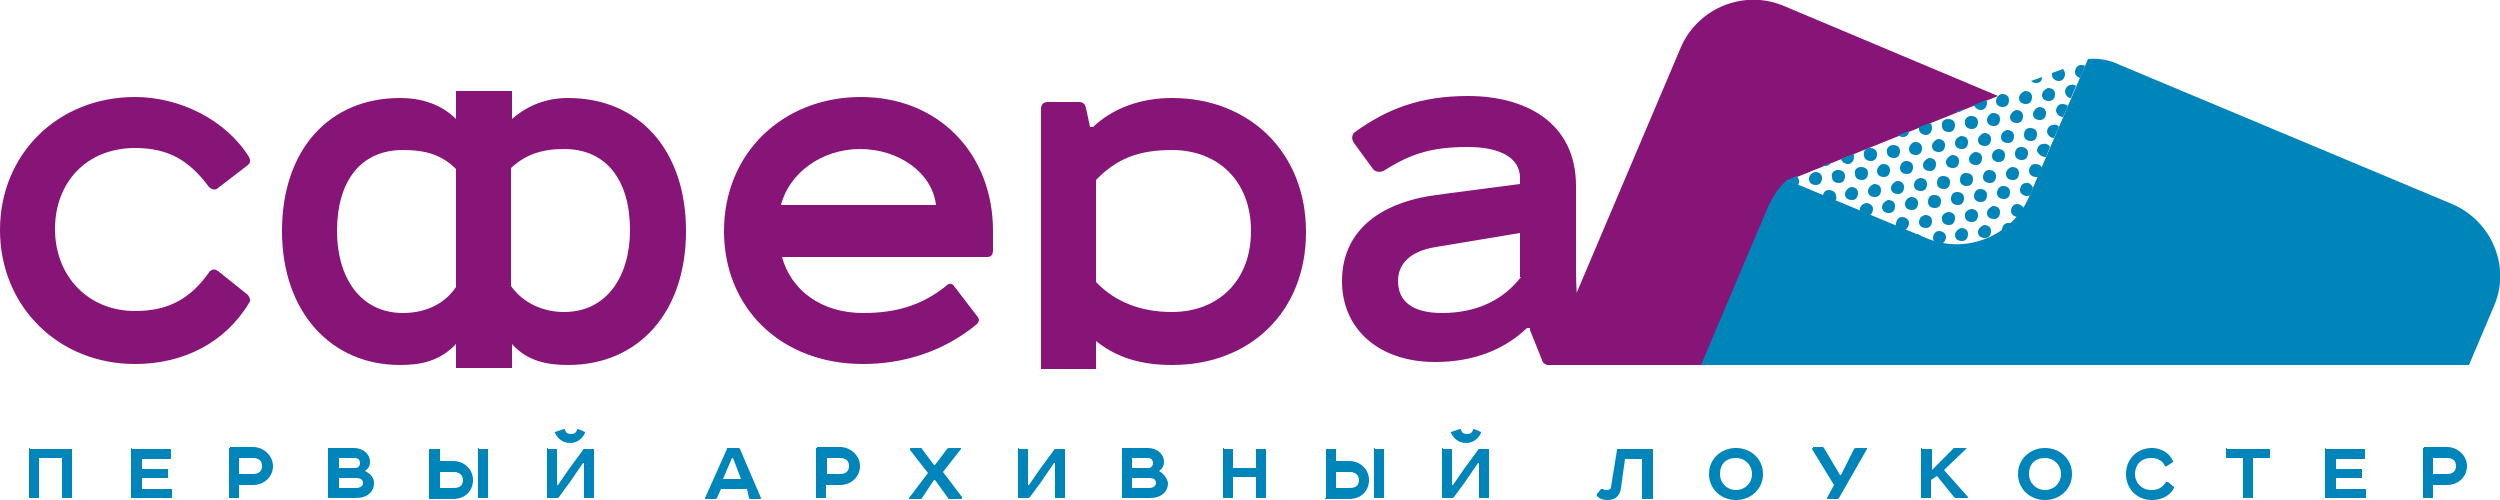 <?xml version="1.0" encoding="utf-8"?>
<!-- Generator: Adobe Illustrator 21.1.0, SVG Export Plug-In . SVG Version: 6.00 Build 0)  -->
<svg version="1.1" id="Layer_1" xmlns="http://www.w3.org/2000/svg" xmlns:xlink="http://www.w3.org/1999/xlink" x="0px" y="0px"
	 width="250px" height="50px" viewBox="0 0 250 50" enable-background="new 0 0 250 50" xml:space="preserve">
<path fill-rule="evenodd" clip-rule="evenodd" fill="#871477" d="M13.5,9.7C5.8,9.7,0,15.4,0,23s5.8,13.4,13.5,13.4
	c4.8,0,9-2.1,11.4-6.1c0.2-0.2,0.1-0.5-0.1-0.8l-3-2.4c-0.3-0.2-0.5-0.2-0.8,0c-2,2.9-4.3,4-7.5,4c-4.7,0-8-3.5-8-8.2
	c0-4.7,3.2-8.1,8-8.1c3.3,0,5.4,1.2,7.4,3.9c0.2,0.2,0.6,0.4,0.9,0.1l3-2.3c0.2-0.2,0.3-0.4,0.1-0.8C22.6,12,18,9.7,13.5,9.7
	L13.5,9.7z M45.6,11.9c-1.5-1.5-3.5-2.1-5.6-2.1c-7.1,0-11.8,5.2-11.8,13.3c0,8.1,4.9,13.4,11.8,13.4c2.1,0,4-0.4,5.6-2.1v2.4h5.6
	v-2.4c1.5,1.7,3.5,2.1,5.6,2.1c7,0,11.8-5.2,11.8-13.4c0-8.1-4.7-13.3-11.8-13.3c-2.1,0-4,0.7-5.6,2.1V9.1h-5.6V11.9L45.6,11.9z
	 M45.6,28.7c-1.2,1.8-3.2,2.6-5.3,2.6c-4.3,0-6.6-3.6-6.6-8.2c0-4.9,2.3-8.1,6.6-8.1c2.3,0,3.9,0.5,5.3,1.9V28.7L45.6,28.7z
	 M51.1,16.8c1.4-1.3,3-1.9,5.3-1.9c4.3,0,6.6,3.2,6.6,8.1c0,4.6-2.3,8.2-6.6,8.2c-2.1,0-4.1-0.9-5.3-2.6V16.8L51.1,16.8z M95.4,28.6
	c-0.2-0.3-0.5-0.3-0.8,0c-2.5,2-5.1,2.7-8.3,2.7c-4.2,0-7.2-2.3-8.1-5.6h20.5c0.4,0,0.6-0.2,0.6-0.7v-1.9c0-7.8-5.5-13.4-13.2-13.4
	c-7.8,0-13.7,5.6-13.7,13.4c0,7.7,5.7,13.3,13.9,13.3c3.8,0,7.9-1.1,11.4-4c0.2-0.2,0.3-0.5,0-0.8L95.4,28.6L95.4,28.6z M86,14.9
	c3.8,0,7.2,2.3,7.6,5.6H78.1C78.9,17.3,82.2,14.9,86,14.9L86,14.9z M109.6,36.8v-2.7c2.1,1.7,4.6,2.4,7.6,2.4
	c7.8,0,13.4-5.3,13.4-13.3c0-8-5.7-13.4-13.4-13.4c-3.1,0-5.9,1-7.9,2.9l-0.3,0l-0.4-1.9c-0.1-0.4-0.3-0.6-0.7-0.6h-3.1
	c-0.4,0-0.7,0.2-0.7,0.7v26H109.6L109.6,36.8z M109.6,18c2.1-2.2,4.4-3,7.6-3c4.6,0,7.9,3.1,7.9,8.1c0,5-3.3,8.1-7.9,8.1
	c-3.1,0-5.7-1-7.6-3V18L109.6,18z M153,33l1.2,3c0.1,0.4,0.4,0.5,0.8,0.4l3.4-1.1c0.5-0.1,0.6-0.6,0.4-1l-0.6-2
	c-0.5-1.7-0.6-3.5-0.6-5.4v-8.3c0-6.4-5.1-9-10.8-9c-4.8,0-8.1,1.3-11.3,3.6c-0.3,0.2-0.4,0.7-0.1,1.1l1.9,2.6
	c0.2,0.3,0.8,0.4,1.2,0.1c2.7-1.7,4.8-2.3,8.3-2.3c2.9,0,5.2,0.9,5.2,3.1v0.6l-8.4,1.1c-5.9,0.8-9.4,3.8-9.4,8.6
	c0,4.9,3.8,8.1,9.3,8.1c3.8,0,6.9-1.2,9.2-3.4H153L153,33z M152.1,27.7c-1.7,2.2-4.3,3.6-7.9,3.6c-3,0-4.4-1.2-4.4-3.2
	c0-1.7,1.2-3,3.8-3.4l8.4-1.4V27.7L152.1,27.7z"/>
<path fill-rule="evenodd" clip-rule="evenodd" fill="#871477" d="M178.4,0.6l21.4,9l-21.1,8.5l14.5,6.1c4,1.7,8.6-0.2,10.3-4.1
	l3.2-7.6l29.6,12.4l-4.9,11.6h-76.8l13.5-31.8C169.8,0.8,174.4-1.1,178.4,0.6L178.4,0.6z"/>
<path fill-rule="evenodd" clip-rule="evenodd" fill="#0085BB" d="M212,6.5l33.2,13.9c4,1.7,5.9,6.3,4.2,10.2l-2.5,5.9h-76.8
	l6.7-15.8c0.5-1.1,1.1-2,1.9-2.7l13.9,5.8c4,1.7,8.6-0.2,10.3-4.1l5.9-13.8C209.9,5.8,211,6,212,6.5L212,6.5z"/>
<path fill="#0085BB" d="M3,44.8c-0.1,0-0.1,0-0.1,0.1v4.8c0,0.1,0,0.1,0.1,0.1h0.8c0.1,0,0.1,0,0.1-0.1v-3.9h2.3v3.9
	c0,0.1,0,0.1,0.1,0.1h0.8c0.1,0,0.1,0,0.1-0.1V45c0-0.1,0-0.1-0.1-0.1H3L3,44.8z M13.2,44.8c-0.1,0-0.1,0.1-0.1,0.1v4.8
	c0,0.1,0,0.1,0.1,0.1h3.9c0.1,0,0.1,0,0.1-0.1V49c0-0.1,0-0.1-0.1-0.1h-2.9v-1.1h2.5c0.1,0,0.1,0,0.1-0.1v-0.7c0-0.1,0-0.1-0.1-0.1
	h-2.5v-1H17c0.1,0,0.1,0,0.1-0.1V45c0-0.1,0-0.1-0.1-0.1H13.2L13.2,44.8z M23.9,47.5v-1.7h1.4c0.6,0,0.9,0.3,0.9,0.8
	c0,0.5-0.3,0.8-0.9,0.8H23.9L23.9,47.5z M23,44.8c-0.1,0-0.1,0-0.1,0.1v4.8c0,0.1,0,0.1,0.1,0.1h0.8c0.1,0,0.1,0,0.1-0.1v-1.2h1.4
	c1.1,0,2-0.8,2-1.9c0-1-0.9-1.9-2-1.9H23L23,44.8z M33.9,45.8h1.6c0.3,0,0.5,0.2,0.5,0.5c0,0.3-0.2,0.5-0.5,0.5h-1.6V45.8L33.9,45.8
	z M36.5,47.1c0.3-0.2,0.5-0.5,0.5-0.9c0-0.8-0.7-1.4-1.6-1.4h-2.5c-0.1,0-0.1,0-0.1,0.1v4.8c0,0.1,0,0.1,0.1,0.1h2.7
	c1.1,0,1.8-0.6,1.8-1.5C37.4,47.8,37.1,47.4,36.5,47.1L36.5,47.1L36.5,47.1z M33.9,47.8h1.7c0.5,0,0.7,0.2,0.7,0.5
	c0,0.3-0.3,0.5-0.7,0.5h-1.7V47.8L33.9,47.8z M44,47.2h1.4c0.6,0,0.9,0.4,0.9,0.8c0,0.5-0.3,0.8-0.9,0.8H44V47.2L44,47.2z
	 M42.9,49.8c0,0.1,0,0.1,0.1,0.1h2.3c1.2,0,2-0.8,2-1.9c0-1-0.8-1.9-2-1.9H44V45c0-0.1,0-0.1-0.1-0.1H43c-0.1,0-0.1,0-0.1,0.1V49.8
	L42.9,49.8z M47.9,44.8c-0.1,0-0.1,0-0.1,0.1v4.8c0,0.1,0,0.1,0.1,0.1h0.8c0.1,0,0.1,0,0.1-0.1V45c0-0.1,0-0.1-0.1-0.1H47.9
	L47.9,44.8z M54.8,44.8c-0.1,0-0.1,0-0.1,0.1v4.8c0,0.1,0,0.1,0.1,0.1h0.9c0.1,0,0.1,0,0.2-0.1l1.1-1.5l1.3-1.9h0.1l0,1.5v1.9
	c0,0.1,0,0.1,0.1,0.1h0.8c0.1,0,0.1,0,0.1-0.1V45c0-0.1,0-0.1-0.1-0.1h-0.8c-0.1,0-0.2,0-0.2,0.1l-1.4,1.9l-1.1,1.6h-0.1l0-1.5V45
	c0-0.1,0-0.1-0.1-0.1H54.8L54.8,44.8z M55.5,43.2c0,0-0.1,0.1,0,0.1c0.3,0.6,0.8,1,1.5,1c0.7,0,1.2-0.4,1.5-1c0-0.1,0-0.1,0-0.1
	l-0.7-0.3c0,0-0.1,0-0.1,0.1c-0.1,0.3-0.3,0.4-0.6,0.4c-0.3,0-0.5-0.1-0.6-0.4c0-0.1-0.1-0.1-0.1-0.1L55.5,43.2L55.5,43.2z
	 M74.9,49.8c0,0.1,0.1,0.1,0.2,0.1H76c0.1,0,0.1-0.1,0.1-0.1L74,44.9c0,0-0.1-0.1-0.1-0.1h-1.1c-0.1,0-0.1,0-0.1,0.1l-2.2,4.9
	c0,0.1,0,0.1,0.1,0.1h0.9c0.1,0,0.1,0,0.2-0.1l0.4-0.9h2.6L74.9,49.8L74.9,49.8z M73.2,45.8h0.1l0.8,2.1h-1.8L73.2,45.8L73.2,45.8z
	 M82.7,47.5v-1.7H84c0.6,0,0.9,0.3,0.9,0.8c0,0.5-0.3,0.8-0.9,0.8H82.7L82.7,47.5z M81.7,44.8c-0.1,0-0.1,0-0.1,0.1v4.8
	c0,0.1,0,0.1,0.1,0.1h0.8c0.1,0,0.1,0,0.1-0.1v-1.2H84c1.1,0,2-0.8,2-1.9c0-1-0.9-1.9-2-1.9H81.7L81.7,44.8z M91.1,44.8
	C91,44.8,91,44.9,91,45l1.8,2.3l-1.9,2.5c0,0.1,0,0.1,0.1,0.1H92c0.1,0,0.2,0,0.2-0.1l1.2-1.8h0.1l1.3,1.8c0,0.1,0.1,0.1,0.2,0.1
	h1.1c0.1,0,0.1-0.1,0.1-0.2l-1.9-2.5l1.8-2.3c0-0.1,0-0.1-0.1-0.1h-1.1c-0.1,0-0.1,0-0.2,0.1l-1.2,1.6h-0.1l-1.2-1.6
	c0-0.1-0.1-0.1-0.2-0.1H91.1L91.1,44.8z M101.9,44.8c-0.1,0-0.1,0-0.1,0.1v4.8c0,0.1,0,0.1,0.1,0.1h0.9c0.1,0,0.1,0,0.2-0.1l1.1-1.5
	l1.3-1.9h0.1l0,1.5v1.9c0,0.1,0,0.1,0.1,0.1h0.8c0.1,0,0.1,0,0.1-0.1V45c0-0.1,0-0.1-0.1-0.1h-0.8c-0.1,0-0.2,0-0.2,0.1l-1.4,1.9
	l-1.1,1.6h-0.1l0-1.5V45c0-0.1,0-0.1-0.1-0.1H101.9L101.9,44.8z M113.2,45.8h1.6c0.3,0,0.5,0.2,0.5,0.5c0,0.3-0.2,0.5-0.5,0.5h-1.6
	V45.8L113.2,45.8z M115.9,47.1c0.3-0.2,0.5-0.5,0.5-0.9c0-0.8-0.7-1.4-1.6-1.4h-2.5c-0.1,0-0.1,0-0.1,0.1v4.8c0,0.1,0,0.1,0.1,0.1
	h2.7c1.1,0,1.8-0.6,1.8-1.5C116.7,47.8,116.4,47.4,115.9,47.1L115.9,47.1L115.9,47.1z M113.2,47.8h1.7c0.5,0,0.7,0.2,0.7,0.5
	c0,0.3-0.3,0.5-0.7,0.5h-1.7V47.8L113.2,47.8z M122.4,44.8c-0.1,0-0.1,0-0.1,0.1v4.8c0,0.1,0,0.1,0.1,0.1h0.8c0.1,0,0.1,0,0.1-0.1
	v-2h2.3v2c0,0.1,0,0.1,0.1,0.1h0.8c0.1,0,0.1,0,0.1-0.1V45c0-0.1,0-0.1-0.1-0.1h-0.8c-0.1,0-0.1,0-0.1,0.1v1.8h-2.3V45
	c0-0.1,0-0.1-0.1-0.1H122.4L122.4,44.8z M133.6,47.2h1.4c0.6,0,0.9,0.4,0.9,0.8c0,0.5-0.3,0.8-0.9,0.8h-1.4V47.2L133.6,47.2z
	 M132.5,49.8c0,0.1,0,0.1,0.1,0.1h2.3c1.2,0,2-0.8,2-1.9c0-1-0.8-1.9-2-1.9h-1.3V45c0-0.1,0-0.1-0.1-0.1h-0.8c-0.1,0-0.1,0-0.1,0.1
	V49.8L132.5,49.8z M137.5,44.8c-0.1,0-0.1,0-0.1,0.1v4.8c0,0.1,0,0.1,0.1,0.1h0.8c0.1,0,0.1,0,0.1-0.1V45c0-0.1,0-0.1-0.1-0.1H137.5
	L137.5,44.8z M144.3,44.8c-0.1,0-0.1,0-0.1,0.1v4.8c0,0.1,0,0.1,0.1,0.1h0.9c0.1,0,0.1,0,0.2-0.1l1.1-1.5l1.3-1.9h0.1l0,1.5v1.9
	c0,0.1,0,0.1,0.1,0.1h0.8c0.1,0,0.1,0,0.1-0.1V45c0-0.1,0-0.1-0.1-0.1H148c-0.1,0-0.2,0-0.2,0.1l-1.4,1.9l-1.1,1.6h-0.1l0-1.5V45
	c0-0.1,0-0.1-0.1-0.1H144.3L144.3,44.8z M145.1,43.2c0,0-0.1,0.1,0,0.1c0.3,0.6,0.8,1,1.5,1c0.7,0,1.2-0.4,1.5-1c0-0.1,0-0.1,0-0.1
	l-0.7-0.3c0,0-0.1,0-0.1,0.1c-0.1,0.3-0.3,0.4-0.6,0.4c-0.3,0-0.5-0.1-0.6-0.4c0-0.1-0.1-0.1-0.1-0.1L145.1,43.2L145.1,43.2z
	 M165.2,49.9c0.1,0,0.1,0,0.1-0.1V45c0-0.1,0-0.1-0.1-0.1h-3.4c-0.1,0-0.1,0-0.1,0.1l-0.6,3.7c0,0.2-0.2,0.3-0.4,0.3
	c-0.2,0-0.3,0-0.4-0.1c-0.1,0-0.1,0-0.2,0l-0.4,0.5c0,0.1-0.1,0.1,0,0.2c0.3,0.3,0.6,0.4,1.1,0.4c0.8,0,1.2-0.5,1.3-1.2l0.4-2.9h1.7
	v3.9c0,0.1,0,0.1,0.1,0.1H165.2L165.2,49.9z M173.6,45.8c0.9,0,1.6,0.7,1.6,1.6c0,0.9-0.7,1.6-1.6,1.6c-0.9,0-1.6-0.7-1.6-1.6
	C172,46.4,172.6,45.8,173.6,45.8L173.6,45.8z M170.9,47.4c0,1.5,1.2,2.6,2.7,2.6c1.5,0,2.7-1.1,2.7-2.6c0-1.5-1.2-2.6-2.7-2.6
	C172.1,44.8,170.9,45.9,170.9,47.4L170.9,47.4z M181.3,44.8c-0.1,0-0.1,0.1-0.1,0.1l2.2,3.6l-0.7,1.3c0,0.1,0,0.1,0.1,0.1h0.9
	c0.1,0,0.1,0,0.2-0.1l2.8-4.9c0-0.1,0-0.1-0.1-0.1h-1c-0.1,0-0.1,0-0.2,0.1l-1.3,2.6h-0.1l-1.6-2.7c0,0-0.1-0.1-0.1-0.1H181.3
	L181.3,44.8z M192.2,44.8c-0.1,0-0.1,0-0.1,0.1v4.8c0,0.1,0,0.1,0.1,0.1h0.8c0.1,0,0.1,0,0.1-0.1v-1.7l0.6-0.4l1.7,2.1
	c0.1,0.1,0.1,0.1,0.2,0.1h1.1c0.1,0,0.1-0.1,0.1-0.1l-2.4-2.7l2.2-2.1c0.1-0.1,0-0.1,0-0.1h-1.1c-0.1,0-0.2,0-0.2,0.1l-2.1,2.1v-2
	c0-0.1,0-0.1-0.1-0.1H192.2L192.2,44.8z M204.5,45.8c0.9,0,1.6,0.7,1.6,1.6c0,0.9-0.7,1.6-1.6,1.6c-0.9,0-1.6-0.7-1.6-1.6
	C202.9,46.4,203.5,45.8,204.5,45.8L204.5,45.8z M201.8,47.4c0,1.5,1.2,2.6,2.7,2.6c1.5,0,2.7-1.1,2.7-2.6c0-1.5-1.2-2.6-2.7-2.6
	C203,44.8,201.8,45.9,201.8,47.4L201.8,47.4z M215.2,44.8c-1.5,0-2.6,1.1-2.6,2.6c0,1.5,1.1,2.6,2.6,2.6c0.9,0,1.8-0.4,2.2-1.2
	c0,0,0-0.1,0-0.1l-0.6-0.5c-0.1,0-0.1,0-0.2,0c-0.4,0.6-0.8,0.8-1.5,0.8c-0.9,0-1.6-0.7-1.6-1.6c0-0.9,0.6-1.6,1.6-1.6
	c0.6,0,1.1,0.2,1.4,0.8c0,0,0.1,0.1,0.2,0l0.6-0.4c0,0,0.1-0.1,0-0.1C216.9,45.2,216,44.8,215.2,44.8L215.2,44.8z M222.7,44.8
	c-0.1,0-0.1,0-0.1,0.1v0.8c0,0.1,0,0.1,0.1,0.1h1.6v3.9c0,0.1,0,0.1,0.1,0.1h0.8c0.1,0,0.1,0,0.1-0.1v-3.9h1.6c0.1,0,0.1,0,0.1-0.1
	V45c0-0.1,0-0.1-0.1-0.1H222.7L222.7,44.8z M232.6,44.8c-0.1,0-0.1,0.1-0.1,0.1v4.8c0,0.1,0,0.1,0.1,0.1h3.9c0.1,0,0.1,0,0.1-0.1V49
	c0-0.1,0-0.1-0.1-0.1h-2.9v-1.1h2.5c0.1,0,0.1,0,0.1-0.1v-0.7c0-0.1,0-0.1-0.1-0.1h-2.5v-1h2.8c0.1,0,0.1,0,0.1-0.1V45
	c0-0.1,0-0.1-0.1-0.1H232.6L232.6,44.8z M243.3,47.5v-1.7h1.4c0.6,0,0.9,0.3,0.9,0.8c0,0.5-0.3,0.8-0.9,0.8H243.3L243.3,47.5z
	 M242.4,44.8c-0.1,0-0.1,0-0.1,0.1v4.8c0,0.1,0,0.1,0.1,0.1h0.8c0.1,0,0.1,0,0.1-0.1v-1.2h1.4c1.1,0,2-0.8,2-1.9c0-1-0.9-1.9-2-1.9
	H242.4L242.4,44.8z"/>
<path fill-rule="evenodd" clip-rule="evenodd" fill="#0085BB" d="M206.3,6.9l-1.1,0.4c0,0.1,0,0.1,0,0.2c0,0.4,0.4,0.6,0.7,0.6
	c0.4,0,0.6-0.4,0.6-0.7C206.5,7.2,206.4,7,206.3,6.9L206.3,6.9z M204.2,7.7l-1.1,0.4c0.1,0.1,0.3,0.2,0.5,0.2
	C204,8.3,204.2,8.1,204.2,7.7L204.2,7.7z M198.6,10l-1.2,0.5c0.1,0.3,0.4,0.5,0.7,0.5c0.4,0,0.6-0.4,0.6-0.7
	C198.7,10.2,198.7,10.1,198.6,10L198.6,10z M196.3,10.9l-0.8,0.3c0.1,0,0.2,0,0.3,0C196,11.2,196.2,11.1,196.3,10.9L196.3,10.9z
	 M193,12.3l-1.1,0.4c0,0.1,0,0.1,0,0.2c0,0.4,0.4,0.6,0.7,0.6c0.4,0,0.6-0.4,0.6-0.7C193.2,12.5,193.1,12.4,193,12.3L193,12.3z
	 M190.9,13.1l-1.1,0.4c0.1,0.1,0.3,0.2,0.5,0.2C190.7,13.7,190.9,13.4,190.9,13.1L190.9,13.1z M185.3,15.4l-1.2,0.5
	c0.1,0.3,0.4,0.5,0.7,0.5c0.4,0,0.6-0.4,0.6-0.7C185.4,15.5,185.4,15.4,185.3,15.4L185.3,15.4z M183,16.3l-0.8,0.3
	c0.1,0,0.2,0,0.3,0C182.8,16.6,183,16.5,183,16.3L183,16.3z M179.7,17.6l-1,0.4l1.1,0.5c0.1-0.1,0.1-0.3,0.1-0.4
	C179.9,17.9,179.8,17.8,179.7,17.6L179.7,17.6z M182.3,19.6l1.2,0.5c0.1-0.1,0.2-0.3,0.1-0.5c0-0.4-0.4-0.6-0.7-0.6
	C182.5,19,182.3,19.3,182.3,19.6L182.3,19.6z M186,21.1l1,0.4c0.2-0.1,0.3-0.4,0.3-0.6c0-0.4-0.4-0.6-0.7-0.6
	C186.2,20.4,185.9,20.7,186,21.1C186,21.1,186,21.1,186,21.1L186,21.1z M189.6,22.6l0.9,0.4c0.2-0.1,0.4-0.4,0.4-0.7
	c0-0.4-0.4-0.6-0.7-0.6c-0.4,0-0.6,0.4-0.6,0.7C189.6,22.6,189.6,22.6,189.6,22.6L189.6,22.6z M191.5,23.4l0.7,0.3
	C192.1,23.5,191.8,23.4,191.5,23.4C191.5,23.4,191.5,23.4,191.5,23.4L191.5,23.4z M193.5,24.2c0.2,0.1,0.4,0.1,0.6,0.2
	c0.3-0.1,0.5-0.4,0.5-0.7c0-0.4-0.4-0.6-0.7-0.6c-0.4,0-0.6,0.4-0.6,0.7C193.3,24,193.4,24.1,193.5,24.2L193.5,24.2z M200.2,23.2
	c0.3-0.2,0.7-0.5,1-0.8c-0.1-0.1-0.3-0.1-0.4-0.1c-0.4,0-0.6,0.4-0.6,0.7C200.2,23.1,200.2,23.1,200.2,23.2L200.2,23.2z M201.8,21.7
	c0.2-0.3,0.4-0.5,0.6-0.8c-0.1-0.3-0.4-0.5-0.7-0.5c-0.4,0-0.6,0.4-0.6,0.7C201.1,21.4,201.4,21.7,201.8,21.7L201.8,21.7z M203,19.5
	l0.3-0.7c-0.1-0.3-0.4-0.6-0.7-0.5c-0.4,0-0.6,0.4-0.6,0.7c0,0.4,0.4,0.6,0.7,0.6C202.8,19.6,202.9,19.6,203,19.5L203,19.5z
	 M203.8,17.7l0.4-0.9c-0.1-0.3-0.4-0.4-0.7-0.4c-0.4,0-0.6,0.4-0.6,0.7c0,0.4,0.4,0.6,0.7,0.6C203.7,17.7,203.7,17.7,203.8,17.7
	L203.8,17.7z M204.6,15.7l0.4-1c-0.1-0.2-0.4-0.4-0.7-0.3c-0.4,0-0.6,0.4-0.6,0.7C203.9,15.5,204.2,15.7,204.6,15.7
	C204.6,15.7,204.6,15.7,204.6,15.7L204.6,15.7z M205.4,13.8l0.5-1.1c-0.1-0.2-0.4-0.3-0.6-0.2c-0.4,0-0.6,0.4-0.6,0.7
	C204.8,13.6,205.1,13.8,205.4,13.8L205.4,13.8z M206.3,11.7l0.5-1.1c-0.1-0.1-0.3-0.2-0.6-0.2c-0.4,0-0.6,0.4-0.6,0.7
	C205.7,11.5,206,11.7,206.3,11.7L206.3,11.7z M207.1,9.8l0.5-1.2c-0.1-0.1-0.3-0.2-0.5-0.1c-0.4,0-0.6,0.4-0.6,0.7
	C206.6,9.6,206.8,9.8,207.1,9.8L207.1,9.8z M208,7.8l0.5-1.2c-0.1-0.1-0.3-0.1-0.4-0.1c-0.4,0-0.6,0.4-0.6,0.7
	C207.5,7.5,207.7,7.7,208,7.8L208,7.8z M203.9,10.7c0.4,0,0.7,0.2,0.7,0.6c0,0.4-0.2,0.7-0.6,0.7c-0.4,0-0.7-0.2-0.7-0.6
	C203.3,11.1,203.6,10.8,203.9,10.7L203.9,10.7z M202.1,14.7c0.4,0,0.7,0.2,0.7,0.6s-0.2,0.7-0.6,0.7c-0.4,0-0.7-0.2-0.7-0.6
	C201.5,15,201.7,14.7,202.1,14.7L202.1,14.7z M201.6,11c0.4,0,0.7,0.2,0.7,0.6c0,0.4-0.2,0.7-0.6,0.7c-0.4,0-0.7-0.2-0.7-0.6
	C201,11.4,201.3,11.1,201.6,11L201.6,11z M200.3,18.6c0.4,0,0.7,0.2,0.7,0.6s-0.2,0.7-0.6,0.7c-0.4,0-0.7-0.2-0.7-0.6
	C199.7,19,199.9,18.6,200.3,18.6L200.3,18.6z M199.8,14.9c0.4,0,0.7,0.2,0.7,0.6c0,0.4-0.2,0.7-0.6,0.7c-0.4,0-0.7-0.2-0.7-0.6
	C199.2,15.3,199.4,15,199.8,14.9L199.8,14.9z M199.3,11.3c0.4,0,0.7,0.2,0.7,0.6c0,0.4-0.2,0.7-0.6,0.7c-0.4,0-0.7-0.2-0.7-0.6
	C198.7,11.7,199,11.3,199.3,11.3L199.3,11.3z M198.4,22.5c0.4,0,0.7,0.2,0.7,0.6c0,0.4-0.2,0.7-0.6,0.7c-0.4,0-0.7-0.2-0.7-0.6
	C197.8,22.9,198.1,22.6,198.4,22.5L198.4,22.5z M198,18.9c0.4,0,0.7,0.2,0.7,0.6c0,0.4-0.2,0.7-0.6,0.7c-0.4,0-0.7-0.2-0.7-0.6
	C197.4,19.3,197.6,18.9,198,18.9L198,18.9z M197.5,15.2c0.4,0,0.7,0.2,0.7,0.6c0,0.4-0.2,0.7-0.6,0.7c-0.4,0-0.7-0.2-0.7-0.6
	C196.9,15.6,197.2,15.3,197.5,15.2L197.5,15.2z M197.1,11.6c0.4,0,0.7,0.2,0.7,0.6c0,0.4-0.2,0.7-0.6,0.7c-0.4,0-0.7-0.2-0.7-0.6
	C196.4,12,196.7,11.6,197.1,11.6L197.1,11.6z M196.1,22.8c0.4,0,0.7,0.2,0.7,0.6c0,0.4-0.2,0.7-0.6,0.7c-0.4,0-0.7-0.2-0.7-0.6
	C195.5,23.2,195.8,22.9,196.1,22.8L196.1,22.8z M195.7,19.2c0.4,0,0.7,0.2,0.7,0.6c0,0.4-0.2,0.7-0.6,0.7c-0.4,0-0.7-0.2-0.7-0.6
	C195.1,19.5,195.3,19.2,195.7,19.2L195.7,19.2z M195.2,15.5c0.4,0,0.7,0.2,0.7,0.6c0,0.4-0.2,0.7-0.6,0.7c-0.4,0-0.7-0.2-0.7-0.6
	C194.6,15.9,194.9,15.6,195.2,15.5L195.2,15.5z M194.8,11.9c0.4,0,0.7,0.2,0.7,0.6c0,0.4-0.2,0.7-0.6,0.7c-0.4,0-0.7-0.2-0.7-0.6
	C194.1,12.2,194.4,11.9,194.8,11.9L194.8,11.9z M193.4,19.5c0.4,0,0.7,0.2,0.7,0.6c0,0.4-0.2,0.7-0.6,0.7c-0.4,0-0.7-0.2-0.7-0.6
	C192.8,19.8,193,19.5,193.4,19.5L193.4,19.5z M192.9,15.8c0.4,0,0.7,0.2,0.7,0.6c0,0.4-0.2,0.7-0.6,0.7c-0.4,0-0.7-0.2-0.7-0.6
	C192.3,16.2,192.6,15.9,192.9,15.8L192.9,15.8z M191.1,19.7c0.4,0,0.7,0.2,0.7,0.6c0,0.4-0.2,0.7-0.6,0.7c-0.4,0-0.7-0.2-0.7-0.6
	C190.5,20.1,190.7,19.8,191.1,19.7L191.1,19.7z M190.6,16.1c0.4,0,0.7,0.2,0.7,0.6c0,0.4-0.2,0.7-0.6,0.7c-0.4,0-0.7-0.2-0.7-0.6
	S190.3,16.1,190.6,16.1L190.6,16.1z M188.8,20c0.4,0,0.7,0.2,0.7,0.6c0,0.4-0.2,0.7-0.6,0.7c-0.4,0-0.7-0.2-0.7-0.6
	C188.2,20.4,188.5,20.1,188.8,20L188.8,20z M188.3,16.4c0.4,0,0.7,0.2,0.7,0.6s-0.2,0.7-0.6,0.7c-0.4,0-0.7-0.2-0.7-0.6
	C187.7,16.8,188,16.4,188.3,16.4L188.3,16.4z M186.1,16.7c0.4,0,0.7,0.2,0.7,0.6c0,0.4-0.2,0.7-0.6,0.7c-0.4,0-0.7-0.2-0.7-0.6
	C185.4,17,185.7,16.7,186.1,16.7L186.1,16.7z M183.8,17c0.4,0,0.7,0.2,0.7,0.6c0,0.4-0.2,0.7-0.6,0.7c-0.4,0-0.7-0.2-0.7-0.6
	C183.1,17.3,183.4,17,183.8,17L183.8,17z M181.5,17.2c0.4,0,0.7,0.2,0.7,0.6c0,0.4-0.2,0.7-0.6,0.7c-0.4,0-0.7-0.2-0.7-0.6
	C180.9,17.6,181.1,17.3,181.5,17.2L181.5,17.2z M204.8,8.8c0.4,0,0.7,0.2,0.7,0.6c0,0.4-0.2,0.7-0.6,0.7c-0.4,0-0.7-0.2-0.7-0.6
	C204.2,9.2,204.5,8.9,204.8,8.8L204.8,8.8z M203,12.8c0.4,0,0.7,0.2,0.7,0.6c0,0.4-0.2,0.7-0.6,0.7c-0.4,0-0.7-0.2-0.7-0.6
	C202.4,13.1,202.6,12.8,203,12.8L203,12.8z M202.5,9.1c0.4,0,0.7,0.2,0.7,0.6c0,0.4-0.2,0.7-0.6,0.7s-0.7-0.2-0.7-0.6
	C201.9,9.5,202.2,9.2,202.5,9.1L202.5,9.1z M201.2,16.7c0.4,0,0.7,0.2,0.7,0.6c0,0.4-0.2,0.7-0.6,0.7c-0.4,0-0.7-0.2-0.7-0.6
	C200.6,17.1,200.8,16.8,201.2,16.7L201.2,16.7z M200.7,13c0.4,0,0.7,0.2,0.7,0.6c0,0.4-0.2,0.7-0.6,0.7c-0.4,0-0.7-0.2-0.7-0.6
	C200.1,13.4,200.3,13.1,200.7,13L200.7,13z M200.2,9.4c0.4,0,0.7,0.2,0.7,0.6c0,0.4-0.2,0.7-0.6,0.7c-0.4,0-0.7-0.2-0.7-0.6
	C199.6,9.8,199.9,9.4,200.2,9.4L200.2,9.4z M199.3,20.6c0.4,0,0.7,0.2,0.7,0.6c0,0.4-0.2,0.7-0.6,0.7c-0.4,0-0.7-0.2-0.7-0.6
	C198.7,21,199,20.7,199.3,20.6L199.3,20.6z M198.9,17c0.4,0,0.7,0.2,0.7,0.6c0,0.4-0.2,0.7-0.6,0.7c-0.4,0-0.7-0.2-0.7-0.6
	C198.3,17.4,198.5,17,198.9,17L198.9,17z M198.4,13.3c0.4,0,0.7,0.2,0.7,0.6c0,0.4-0.2,0.7-0.6,0.7c-0.4,0-0.7-0.2-0.7-0.6
	C197.8,13.7,198.1,13.4,198.4,13.3L198.4,13.3z M197.1,20.9c0.4,0,0.7,0.2,0.7,0.6c0,0.4-0.2,0.7-0.6,0.7c-0.4,0-0.7-0.2-0.7-0.6
	C196.4,21.3,196.7,21,197.1,20.9L197.1,20.9z M196.6,17.3c0.4,0,0.7,0.2,0.7,0.6c0,0.4-0.2,0.7-0.6,0.7c-0.4,0-0.7-0.2-0.7-0.6
	C196,17.6,196.2,17.3,196.6,17.3L196.6,17.3z M196.1,13.6c0.4,0,0.7,0.2,0.7,0.6c0,0.4-0.2,0.7-0.6,0.7c-0.4,0-0.7-0.2-0.7-0.6
	S195.8,13.7,196.1,13.6L196.1,13.6z M194.8,21.2c0.4,0,0.7,0.2,0.7,0.6c0,0.4-0.2,0.7-0.6,0.7c-0.4,0-0.7-0.2-0.7-0.6
	C194.1,21.6,194.4,21.3,194.8,21.2L194.8,21.2z M194.3,17.6c0.4,0,0.7,0.2,0.7,0.6c0,0.4-0.2,0.7-0.6,0.7c-0.4,0-0.7-0.2-0.7-0.6
	C193.7,17.9,193.9,17.6,194.3,17.6L194.3,17.6z M193.8,13.9c0.4,0,0.7,0.2,0.7,0.6s-0.2,0.7-0.6,0.7c-0.4,0-0.7-0.2-0.7-0.6
	C193.2,14.3,193.5,14,193.8,13.9L193.8,13.9z M192.5,21.5c0.4,0,0.7,0.2,0.7,0.6c0,0.4-0.2,0.7-0.6,0.7c-0.4,0-0.7-0.2-0.7-0.6
	C191.9,21.9,192.1,21.6,192.5,21.5L192.5,21.5z M192,17.8c0.4,0,0.7,0.2,0.7,0.6c0,0.4-0.2,0.7-0.6,0.7c-0.4,0-0.7-0.2-0.7-0.6
	C191.4,18.2,191.6,17.9,192,17.8L192,17.8z M191.5,14.2c0.4,0,0.7,0.2,0.7,0.6c0,0.4-0.2,0.7-0.6,0.7c-0.4,0-0.7-0.2-0.7-0.6
	C190.9,14.6,191.2,14.2,191.5,14.2L191.5,14.2z M189.7,18.1c0.4,0,0.7,0.2,0.7,0.6c0,0.4-0.2,0.7-0.6,0.7c-0.4,0-0.7-0.2-0.7-0.6
	C189.1,18.5,189.4,18.2,189.7,18.1L189.7,18.1z M189.3,14.5c0.4,0,0.7,0.2,0.7,0.6c0,0.4-0.2,0.7-0.6,0.7c-0.4,0-0.7-0.2-0.7-0.6
	C188.6,14.9,188.9,14.5,189.3,14.5L189.3,14.5z M187.4,18.4c0.4,0,0.7,0.2,0.7,0.6c0,0.4-0.2,0.7-0.6,0.7c-0.4,0-0.7-0.2-0.7-0.6
	C186.8,18.8,187.1,18.5,187.4,18.4L187.4,18.4z M187,14.8c0.4,0,0.7,0.2,0.7,0.6c0,0.4-0.2,0.7-0.6,0.7c-0.4,0-0.7-0.2-0.7-0.6
	C186.3,15.1,186.6,14.8,187,14.8L187,14.8z M185.1,18.7c0.4,0,0.7,0.2,0.7,0.6c0,0.4-0.2,0.7-0.6,0.7c-0.4,0-0.7-0.2-0.7-0.6
	C184.5,19.1,184.8,18.8,185.1,18.7L185.1,18.7z"/>
</svg>
